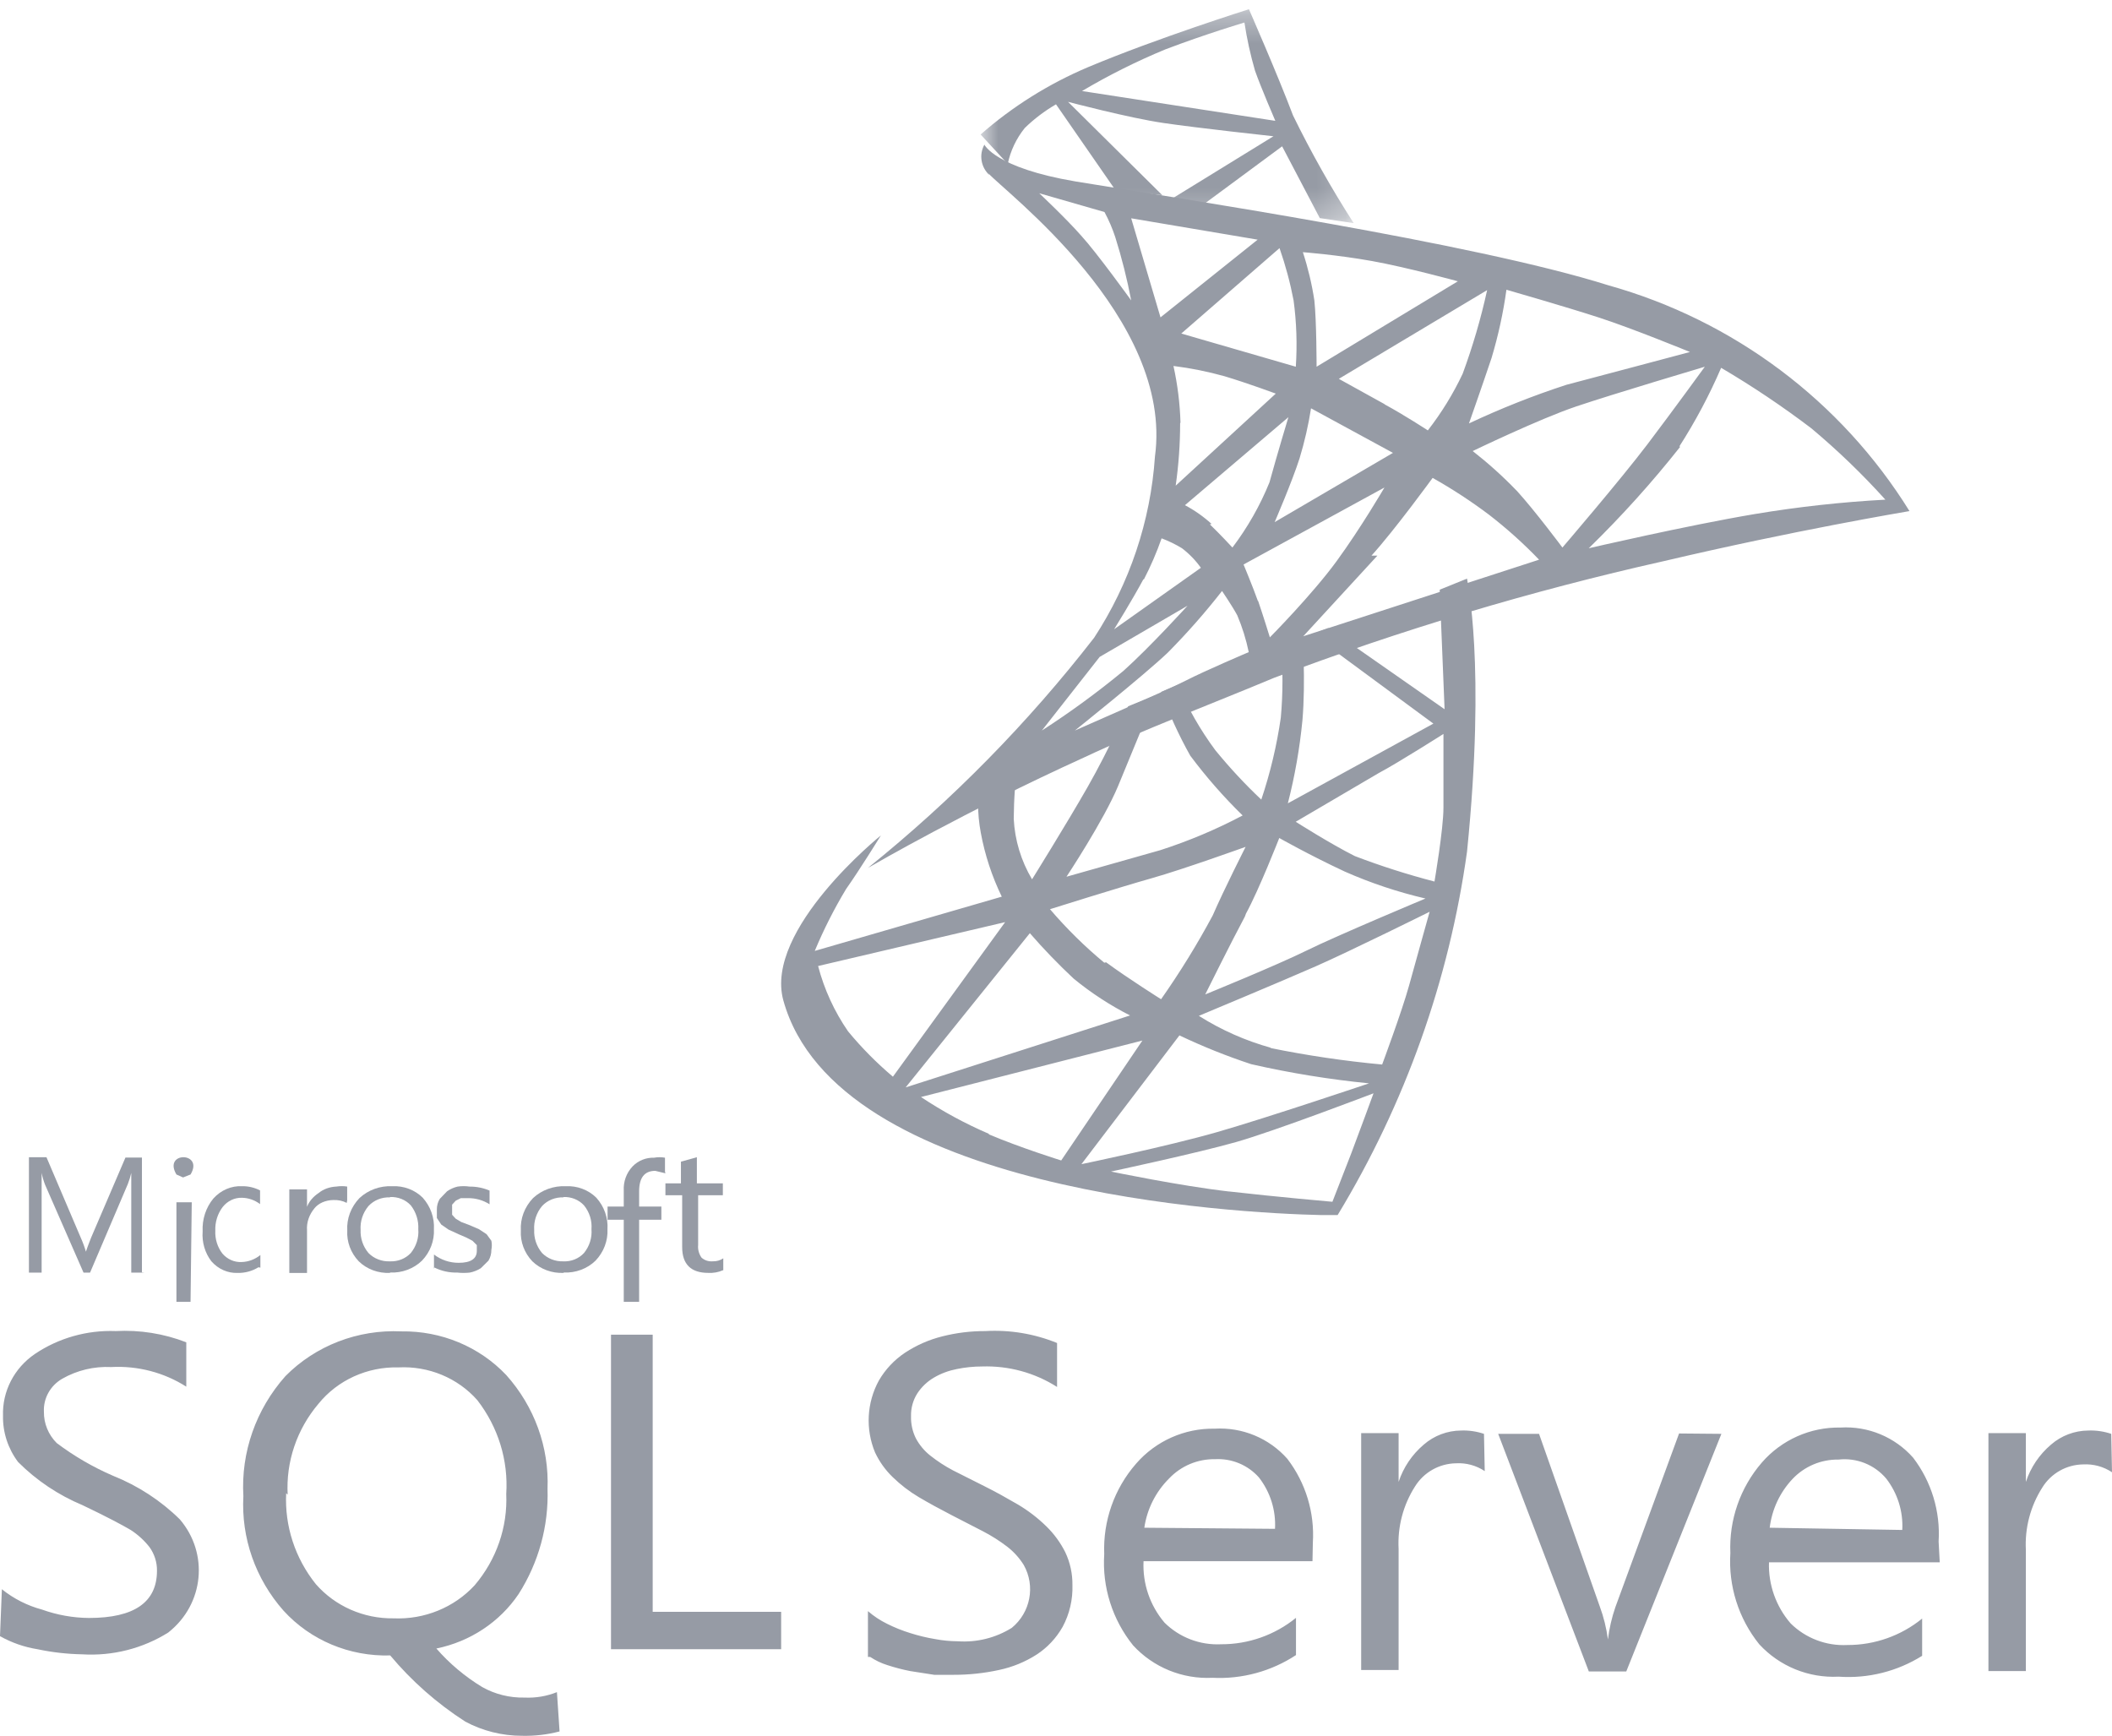 <?xml version="1.0" encoding="UTF-8"?>
<svg width="73px" height="60px" viewBox="0 0 73 60" version="1.1" xmlns="http://www.w3.org/2000/svg" xmlns:xlink="http://www.w3.org/1999/xlink">
    <!-- Generator: Sketch 62 (91390) - https://sketch.com -->
    <title>mssql</title>
    <desc>Created with Sketch.</desc>
    <defs>
        <polygon id="path-1" points="0.894 0.319 13.79 0.319 13.79 7.713 0.894 7.713"></polygon>
    </defs>
    <g id="index" stroke="none" stroke-width="1" fill="none" fill-rule="evenodd">
        <g id="index-1920" transform="translate(-361, -913)">
            <g id="mssql" transform="translate(361, 913)">
                <path d="M50.707,20 L49.763,20.383 L49.931,24.515 L45.911,21.709 L45.355,21.925 L49.544,25.012 L44.514,27.767 C44.756,26.824 44.924,25.865 45.018,24.897 C45.135,23.52 45.018,21.925 45.018,21.925 L44.27,22.258 C44.347,23.106 44.347,23.959 44.27,24.808 C44.131,25.77 43.906,26.717 43.596,27.639 C43.029,27.105 42.499,26.533 42.006,25.93 C41.488,25.23 41.055,24.473 40.714,23.673 L40.132,23.916 C40.408,24.677 40.744,25.414 41.141,26.121 C41.689,26.855 42.294,27.546 42.951,28.187 C42.04,28.669 41.088,29.07 40.107,29.386 L36.862,30.305 C36.862,30.305 38.154,28.354 38.647,27.168 C39.137,25.982 39.939,24.031 39.939,24.031 L38.994,24.413 C38.994,24.413 38.348,25.879 37.599,27.193 C36.849,28.507 35.672,30.394 35.672,30.394 C35.293,29.757 35.076,29.04 35.039,28.303 C35.044,27.607 35.095,26.913 35.194,26.224 L33.901,26.721 C33.773,27.404 33.773,28.104 33.901,28.787 C34.042,29.551 34.286,30.293 34.626,30.994 L28.162,32.869 C28.47,32.129 28.833,31.413 29.247,30.726 C29.7,30.088 30.449,28.876 30.449,28.876 C30.449,28.876 26.404,32.129 27.075,34.577 C28.912,41.222 42.743,41.936 45.678,42 L46.234,42 C48.567,38.153 50.089,33.879 50.707,29.437 C51.366,22.92 50.707,20.09 50.707,20 L50.707,20 Z M46.829,29.591 C45.988,29.17 44.786,28.405 44.786,28.405 L47.656,26.721 C48.328,26.364 49.892,25.369 49.892,25.369 L49.892,27.92 C49.892,28.66 49.582,30.471 49.582,30.471 C48.648,30.228 47.729,29.935 46.829,29.591 L46.829,29.591 Z M43.066,31.58 C43.519,30.751 44.217,28.966 44.217,28.966 C44.217,28.966 45.251,29.553 46.48,30.126 C47.378,30.523 48.314,30.835 49.271,31.058 C49.271,31.058 46.221,32.333 45.162,32.856 C44.101,33.379 41.658,34.373 41.658,34.373 C41.658,34.373 42.589,32.499 43.028,31.683 L43.066,31.58 Z M38.168,33.276 C37.49,32.714 36.864,32.096 36.292,31.427 C36.292,31.427 38.723,30.662 39.809,30.356 C40.894,30.05 43.054,29.272 43.054,29.272 C43.054,29.272 42.304,30.751 41.916,31.644 C41.381,32.643 40.784,33.61 40.132,34.539 C40.132,34.539 38.994,33.824 38.232,33.263 L38.168,33.276 Z M43.945,36.222 C43.058,35.977 42.213,35.604 41.438,35.113 C41.438,35.113 44.282,33.927 45.472,33.404 C46.661,32.881 49.414,31.516 49.414,31.516 C49.414,31.516 48.949,33.174 48.703,34.068 C48.457,34.96 47.773,36.796 47.773,36.796 C46.47,36.675 45.175,36.483 43.895,36.222 L43.945,36.222 Z M29.312,35.648 C28.838,34.961 28.488,34.197 28.277,33.391 L34.742,31.874 L30.863,37.217 C30.3,36.741 29.781,36.217 29.312,35.648 L29.312,35.648 Z M35.596,32.256 C36.072,32.804 36.576,33.327 37.107,33.824 C37.709,34.319 38.364,34.746 39.06,35.1 L31.303,37.587 L35.596,32.256 Z M40.766,35.789 C41.571,36.172 42.4,36.505 43.247,36.784 C44.59,37.09 45.95,37.311 47.32,37.447 C47.32,37.447 43.804,38.633 42.072,39.131 C40.34,39.628 37.379,40.24 37.379,40.24 L40.766,35.789 Z M34.186,39.194 C33.363,38.841 32.576,38.413 31.833,37.919 L39.486,35.967 L36.68,40.112 C36.68,40.112 35.285,39.679 34.173,39.207 L34.186,39.194 Z M42.472,41.184 C40.792,40.992 38.4,40.495 38.4,40.495 C38.4,40.495 41.386,39.857 42.731,39.474 C44.075,39.092 47.475,37.791 47.475,37.791 C47.475,37.791 46.919,39.309 46.699,39.883 L46.054,41.54 C46.054,41.54 44.153,41.375 42.485,41.184 L42.472,41.184 Z" id="Fill-1" fill="#969BA5"></path>
                <g id="Group-5" transform="translate(33, 0)">
                    <mask id="mask-2" fill="white">
                        <use xlink:href="#path-1"></use>
                    </mask>
                    <g id="Clip-4"></g>
                    <path d="M4.62,2.316 C3.252,2.894 1.994,3.683 0.894,4.649 L1.832,5.666 C1.926,5.215 2.126,4.791 2.419,4.426 C2.742,4.111 3.105,3.836 3.5,3.606 L5.571,6.596 L7.173,6.745 L3.916,3.52 C3.916,3.52 6.026,4.078 7.212,4.251 C8.398,4.426 11.016,4.71 11.016,4.71 L7.407,6.931 L8.462,7.167 L11.316,5.058 L12.618,7.539 L13.79,7.713 C13.018,6.511 12.317,5.268 11.693,3.991 C11.159,2.577 10.169,0.319 10.169,0.319 C10.169,0.319 7.017,1.311 4.62,2.316 L4.62,2.316 Z M4.399,3.147 C5.32,2.601 6.281,2.12 7.277,1.708 C8.711,1.163 10.013,0.778 10.013,0.778 C10.098,1.339 10.22,1.894 10.378,2.441 C10.587,3.036 11.081,4.177 11.081,4.177 L4.399,3.147 Z" id="Fill-3" fill="#969BA5" mask="url(#mask-2)"></path>
                </g>
                <path d="M34.165,5.992 C34.678,6.591 40.574,10.982 39.92,15.781 C39.769,18.013 39.045,20.169 37.818,22.044 C35.532,24.989 32.908,27.659 30,30 C30.269,29.848 33.306,28.077 37.472,26.181 C39.445,25.252 41.906,24.323 44.034,23.431 C48.421,21.773 52.923,20.424 57.503,19.397 C62.052,18.327 65.794,17.704 66,17.666 C63.639,13.86 59.925,11.075 55.593,9.862 C50.915,8.386 40.663,6.846 37.176,6.272 C34.396,5.802 34.025,5 34.025,5 C33.831,5.35 33.905,5.787 34.204,6.056 L34.165,5.992 Z M37.369,8.144 C36.844,7.546 35.921,6.68 35.921,6.68 L38.176,7.329 C38.325,7.607 38.45,7.896 38.548,8.195 C38.774,8.914 38.958,9.644 39.099,10.384 C39.099,10.384 37.907,8.729 37.369,8.144 L37.369,8.144 Z M39.099,7.546 L43.47,8.284 L40.112,10.97 L39.099,7.546 Z M40.83,11.529 L44.226,8.576 C44.432,9.166 44.595,9.771 44.712,10.384 C44.814,11.144 44.84,11.911 44.789,12.676 L40.83,11.529 Z M45.43,10.384 C45.344,9.818 45.211,9.261 45.033,8.717 C45.033,8.717 46.212,8.806 47.417,9.022 C48.621,9.238 50.39,9.723 50.39,9.723 L45.507,12.676 C45.507,12.676 45.507,11.097 45.43,10.384 L45.43,10.384 Z M51.556,12.37 C51.787,11.599 51.959,10.812 52.069,10.015 C52.069,10.015 54.068,10.588 55.247,10.97 C56.426,11.351 58.412,12.167 58.412,12.167 C58.412,12.167 55.17,13.031 54.145,13.3 C52.995,13.674 51.869,14.121 50.774,14.636 C50.774,14.636 51.223,13.363 51.556,12.37 L51.556,12.37 Z M47.865,13.974 L46.276,13.095 L51.402,10.028 C51.187,11.009 50.904,11.974 50.557,12.917 C50.229,13.612 49.825,14.27 49.352,14.877 C49.352,14.877 48.558,14.356 47.853,13.974 L47.865,13.974 Z M52.402,16.94 C51.935,16.456 51.434,16.006 50.903,15.591 C50.903,15.591 53.197,14.483 54.478,14.05 C55.761,13.617 58.926,12.676 58.926,12.676 C58.926,12.676 57.874,14.127 56.94,15.361 C56.003,16.596 54.004,18.926 54.004,18.926 C54.004,18.926 53.055,17.653 52.428,16.965 L52.402,16.94 Z M40.803,14.61 C40.784,13.951 40.702,13.294 40.56,12.65 C41.158,12.725 41.749,12.844 42.329,13.006 C43.136,13.249 44.097,13.605 44.097,13.605 L40.637,16.787 C40.739,16.07 40.79,15.347 40.791,14.623 L40.803,14.61 Z M58.042,15.437 C58.598,14.57 59.083,13.66 59.49,12.714 C60.568,13.348 61.608,14.046 62.604,14.802 C63.515,15.564 64.372,16.39 65.167,17.271 C63.655,17.353 62.149,17.519 60.656,17.768 C58.311,18.162 54.914,18.951 54.914,18.951 C56.044,17.849 57.102,16.676 58.08,15.437 L58.042,15.437 Z M44.918,15.845 C45.09,15.278 45.223,14.7 45.315,14.114 L48.147,15.654 L44.058,18.047 C44.058,18.047 44.662,16.647 44.918,15.845 L44.918,15.845 Z M41.879,18.111 C41.601,17.857 41.291,17.639 40.957,17.462 L44.533,14.42 C44.533,14.42 44.148,15.692 43.879,16.672 C43.553,17.476 43.122,18.233 42.598,18.926 C42.598,18.926 42.162,18.454 41.816,18.123 L41.879,18.111 Z M47.404,19.206 C48.212,18.315 49.518,16.519 49.518,16.519 C50.196,16.9 50.846,17.325 51.467,17.792 C52.081,18.267 52.66,18.786 53.197,19.346 L45.046,21.993 L47.609,19.206 L47.404,19.206 Z M43.482,20.784 C43.316,20.313 42.983,19.512 42.983,19.512 L47.853,16.851 C47.853,16.851 47.045,18.238 46.199,19.397 C45.354,20.555 43.892,22.031 43.892,22.031 C43.892,22.031 43.662,21.281 43.482,20.758 L43.482,20.784 Z M39.535,20.033 C39.773,19.573 39.979,19.097 40.15,18.608 C40.396,18.7 40.632,18.815 40.855,18.951 C41.105,19.142 41.326,19.37 41.508,19.626 L38.509,21.751 C38.509,21.751 39.163,20.695 39.522,20.02 L39.535,20.033 Z M40.381,22.541 C41.041,21.873 41.662,21.167 42.239,20.428 C42.239,20.428 42.586,20.937 42.765,21.268 C42.939,21.678 43.071,22.104 43.162,22.541 C43.162,22.541 41.637,23.19 40.995,23.521 C40.355,23.852 37.151,25.252 37.151,25.252 C37.151,25.252 39.522,23.356 40.342,22.579 L40.381,22.541 Z M38.01,22.706 L41.047,20.937 C41.047,20.937 39.766,22.35 38.83,23.19 C37.932,23.931 36.99,24.62 36.011,25.252 L38.01,22.706 Z" id="Fill-6" fill="#969BA5"></path>
                <path d="M73,50.889 C72.706,50.693 72.356,50.599 72.003,50.618 C71.427,50.626 70.894,50.927 70.592,51.416 C70.181,52.061 69.982,52.816 70.023,53.579 L70.023,57.762 L68.729,57.762 L68.729,49.537 L70.023,49.537 L70.023,51.223 C70.188,50.723 70.488,50.278 70.89,49.936 C71.248,49.623 71.707,49.45 72.185,49.447 C72.453,49.437 72.72,49.477 72.974,49.562 L73,50.889 Z M65.751,52.884 C65.786,52.244 65.588,51.614 65.195,51.107 C64.791,50.629 64.175,50.382 63.551,50.451 C62.949,50.441 62.371,50.684 61.959,51.12 C61.521,51.584 61.245,52.175 61.169,52.807 L65.751,52.884 Z M67.046,54.003 L61.144,54.003 C61.118,54.776 61.387,55.53 61.893,56.115 C62.411,56.626 63.121,56.897 63.849,56.861 C64.791,56.865 65.708,56.542 66.438,55.947 L66.438,57.234 C65.577,57.774 64.565,58.027 63.551,57.955 C62.514,58.008 61.507,57.596 60.807,56.835 C60.091,55.944 59.736,54.819 59.809,53.681 C59.759,52.54 60.148,51.421 60.897,50.554 C61.578,49.769 62.574,49.325 63.615,49.344 C64.57,49.287 65.496,49.672 66.127,50.387 C66.759,51.215 67.072,52.243 67.007,53.283 L67.046,54.003 Z M59.499,49.562 L56.211,57.775 L54.917,57.775 L51.784,49.562 L53.196,49.562 L55.293,55.522 C55.431,55.893 55.525,56.277 55.577,56.669 C55.624,56.287 55.71,55.911 55.836,55.548 L58.036,49.549 L59.499,49.562 Z M51.319,50.85 C51.026,50.654 50.675,50.559 50.322,50.58 C49.746,50.59 49.215,50.89 48.911,51.377 C48.499,52.022 48.301,52.777 48.342,53.54 L48.342,57.724 L47.048,57.724 L47.048,49.537 L48.342,49.537 L48.342,51.223 C48.507,50.723 48.806,50.278 49.209,49.936 C49.567,49.623 50.027,49.45 50.503,49.447 C50.772,49.437 51.039,49.477 51.293,49.562 L51.319,50.85 Z M44.07,52.845 C44.105,52.206 43.908,51.575 43.513,51.068 C43.133,50.639 42.574,50.406 41.999,50.438 C41.397,50.427 40.819,50.671 40.407,51.107 C39.946,51.567 39.646,52.163 39.553,52.807 L44.07,52.845 Z M45.365,53.964 L39.526,53.964 C39.489,54.738 39.748,55.497 40.251,56.088 C40.768,56.6 41.478,56.871 42.206,56.835 C43.149,56.839 44.065,56.515 44.795,55.922 L44.795,57.209 C43.942,57.77 42.93,58.046 41.909,57.994 C40.871,58.046 39.865,57.635 39.165,56.874 C38.448,55.983 38.092,54.858 38.167,53.72 C38.121,52.576 38.513,51.458 39.268,50.593 C39.948,49.808 40.945,49.364 41.986,49.383 C42.94,49.327 43.866,49.712 44.497,50.426 C45.13,51.254 45.443,52.282 45.378,53.322 L45.365,53.964 Z M30,57.273 L30,55.69 C30.2,55.863 30.422,56.01 30.66,56.127 C30.918,56.256 31.186,56.364 31.463,56.449 C31.743,56.538 32.027,56.607 32.317,56.655 C32.577,56.705 32.842,56.73 33.106,56.732 C33.761,56.777 34.415,56.615 34.97,56.269 C35.619,55.739 35.795,54.823 35.385,54.094 C35.233,53.851 35.041,53.638 34.815,53.463 C34.547,53.258 34.261,53.077 33.96,52.922 L32.886,52.369 C32.485,52.162 32.11,51.957 31.76,51.751 C31.431,51.556 31.128,51.323 30.854,51.056 C30.601,50.812 30.395,50.523 30.246,50.206 C29.911,49.401 29.958,48.488 30.376,47.722 C30.599,47.336 30.909,47.006 31.282,46.757 C31.678,46.497 32.115,46.305 32.575,46.191 C33.059,46.069 33.554,46.008 34.052,46.01 C34.901,45.96 35.75,46.101 36.537,46.422 L36.537,47.941 C35.766,47.449 34.863,47.203 33.948,47.233 C33.652,47.233 33.357,47.263 33.067,47.323 C32.79,47.377 32.522,47.476 32.279,47.619 C32.05,47.754 31.855,47.938 31.709,48.16 C31.557,48.398 31.481,48.676 31.489,48.957 C31.482,49.22 31.54,49.481 31.656,49.716 C31.779,49.946 31.946,50.147 32.149,50.309 C32.396,50.505 32.66,50.677 32.938,50.824 L34.013,51.365 C34.427,51.571 34.815,51.79 35.19,52.008 C35.542,52.218 35.869,52.468 36.161,52.754 C36.431,53.016 36.654,53.321 36.821,53.655 C36.989,54.01 37.073,54.398 37.068,54.789 C37.084,55.29 36.968,55.788 36.731,56.23 C36.511,56.62 36.201,56.952 35.824,57.196 C35.429,57.448 34.99,57.627 34.53,57.724 C34.016,57.836 33.49,57.892 32.964,57.891 L32.291,57.891 L31.463,57.762 C31.195,57.71 30.932,57.641 30.672,57.556 C30.462,57.491 30.262,57.395 30.078,57.273 L30,57.273 Z" id="Fill-8" fill="#969BA5"></path>
                <path d="M5,43.988 L4.537,43.988 L4.537,41.313 L4.537,40.542 C4.507,40.673 4.467,40.802 4.418,40.928 L3.113,43.988 L2.887,43.988 L1.558,40.951 C1.506,40.819 1.466,40.682 1.439,40.542 L1.439,41.326 L1.439,43.988 L1,43.988 L1,40 L1.606,40 L2.792,42.783 C2.862,42.939 2.922,43.101 2.97,43.265 C3.041,43.048 3.113,42.88 3.148,42.783 L4.336,40.012 L4.906,40.012 L4.906,44" id="Fill-10" fill="#969BA5"></path>
                <path d="M6.586,45 L6.098,45 L6.098,41.557 L6.628,41.557 L6.586,45 Z M6.321,40.697 L6.098,40.597 C5.623,39.794 7.061,39.808 6.586,40.597 L6.335,40.697 L6.321,40.697 Z" id="Fill-12" fill="#969BA5"></path>
                <path d="M8.933,43.804 C8.715,43.938 8.467,44.005 8.215,43.999 C7.874,44.013 7.543,43.867 7.307,43.598 C7.085,43.311 6.976,42.94 7.004,42.567 C6.983,42.148 7.116,41.739 7.375,41.427 C7.636,41.137 7.999,40.982 8.373,41.002 C8.585,40.999 8.796,41.049 8.989,41.147 L8.989,41.621 C8.805,41.481 8.585,41.405 8.361,41.402 C8.108,41.395 7.865,41.51 7.699,41.718 C7.522,41.948 7.43,42.243 7.442,42.542 C7.429,42.83 7.517,43.111 7.688,43.331 C7.858,43.529 8.101,43.635 8.349,43.623 C8.585,43.617 8.813,43.532 9,43.38 L9,43.817" id="Fill-14" fill="#969BA5"></path>
                <path d="M11.984,41.579 C11.847,41.506 11.682,41.472 11.517,41.48 C11.251,41.485 11.009,41.591 10.871,41.763 C10.683,41.99 10.593,42.257 10.612,42.525 L10.612,44 L10,44 L10,41.112 L10.612,41.112 L10.612,41.714 C10.684,41.528 10.824,41.362 11.017,41.235 C11.175,41.104 11.395,41.024 11.629,41.014 C11.752,40.995 11.878,40.995 12,41.014 L12,41.493" id="Fill-16" fill="#969BA5"></path>
                <path d="M13.48,41.388 C13.196,41.376 12.921,41.486 12.734,41.69 C12.54,41.924 12.445,42.216 12.464,42.512 C12.451,42.799 12.546,43.082 12.734,43.309 C12.925,43.506 13.198,43.611 13.48,43.599 C13.755,43.611 14.02,43.504 14.201,43.309 C14.39,43.074 14.482,42.782 14.458,42.488 C14.474,42.194 14.384,41.904 14.201,41.666 C14.021,41.469 13.756,41.363 13.48,41.376 M13.48,43.998 C13.077,44.018 12.682,43.873 12.401,43.599 C12.124,43.308 11.981,42.925 12.003,42.536 C11.978,42.123 12.131,41.719 12.425,41.412 C12.726,41.132 13.136,40.983 13.558,41.002 C13.955,40.983 14.34,41.129 14.612,41.4 C14.882,41.703 15.021,42.092 14.998,42.488 C15.018,42.886 14.87,43.278 14.586,43.575 C14.298,43.855 13.895,44.005 13.48,43.986" id="Fill-18" fill="#969BA5"></path>
                <path d="M15,43.862 L15,43.363 C15.244,43.55 15.544,43.651 15.854,43.65 C16.268,43.65 16.481,43.512 16.481,43.237 L16.481,43.038 L16.331,42.888 L16.117,42.776 L15.854,42.663 L15.502,42.501 L15.251,42.327 L15.1,42.101 L15.1,41.801 C15.099,41.674 15.134,41.549 15.201,41.439 L15.452,41.178 C15.562,41.101 15.686,41.046 15.816,41.015 C15.954,40.995 16.093,40.995 16.23,41.015 C16.467,41.013 16.703,41.06 16.921,41.153 L16.921,41.627 C16.697,41.484 16.434,41.41 16.168,41.415 L15.928,41.415 L15.753,41.502 L15.627,41.639 L15.627,41.801 L15.627,41.989 L15.753,42.126 L15.942,42.239 L16.206,42.338 L16.556,42.488 L16.82,42.663 L16.984,42.888 C17.005,42.991 17.005,43.098 16.984,43.2 C16.986,43.332 16.951,43.462 16.884,43.575 L16.619,43.837 C16.504,43.909 16.377,43.96 16.243,43.987 C16.098,44.004 15.95,44.004 15.803,43.987 C15.529,43.994 15.257,43.934 15.013,43.812" id="Fill-20" fill="#969BA5"></path>
                <path d="M19.48,41.388 C19.195,41.376 18.921,41.487 18.734,41.69 C18.54,41.924 18.445,42.216 18.464,42.512 C18.451,42.799 18.546,43.082 18.734,43.309 C18.923,43.502 19.19,43.608 19.467,43.599 C19.742,43.613 20.008,43.506 20.187,43.309 C20.377,43.075 20.468,42.782 20.444,42.488 C20.468,42.194 20.377,41.901 20.187,41.666 C20.008,41.469 19.742,41.363 19.467,41.376 M19.48,43.998 C19.077,44.017 18.683,43.872 18.401,43.599 C18.124,43.308 17.981,42.926 18.003,42.536 C17.978,42.123 18.131,41.719 18.425,41.412 C18.726,41.132 19.136,40.983 19.557,41.002 C19.954,40.983 20.339,41.129 20.612,41.4 C20.883,41.703 21.022,42.092 20.997,42.488 C21.016,42.887 20.868,43.277 20.585,43.575 C20.298,43.856 19.895,44.005 19.48,43.986" id="Fill-22" fill="#969BA5"></path>
                <path d="M23,40.556 L22.649,40.471 C22.272,40.471 22.091,40.713 22.091,41.18 L22.091,41.705 L22.86,41.705 L22.86,42.16 L22.091,42.16 L22.091,45 L21.56,45 L21.56,42.16 L21,42.16 L21,41.705 L21.56,41.705 L21.56,41.152 C21.543,40.842 21.654,40.539 21.867,40.315 C22.062,40.115 22.331,40.008 22.607,40.017 C22.732,39.994 22.861,39.994 22.985,40.017 L22.985,40.499" id="Fill-24" fill="#969BA5"></path>
                <path d="M24.985,43.908 C24.829,43.977 24.653,44.008 24.479,43.998 C23.884,43.998 23.579,43.701 23.579,43.109 L23.579,41.315 L23,41.315 L23,40.903 L23.536,40.903 L23.536,40.154 L24.087,40 L24.087,40.903 L24.985,40.903 L24.985,41.315 L24.131,41.315 L24.131,43.031 C24.115,43.184 24.156,43.338 24.246,43.469 C24.348,43.563 24.491,43.611 24.638,43.598 C24.768,43.602 24.896,43.566 25,43.495 L25,43.908" id="Fill-26" fill="#969BA5"></path>
                <path d="M0.065,54.933 C0.472,55.26 0.944,55.5 1.454,55.637 C1.974,55.823 2.523,55.922 3.077,55.926 C4.643,55.926 5.426,55.381 5.426,54.292 C5.43,54 5.338,53.714 5.166,53.475 C4.985,53.245 4.766,53.045 4.517,52.884 C4.219,52.708 3.674,52.419 2.856,52.029 C2.017,51.679 1.257,51.17 0.623,50.533 C0.276,50.07 0.093,49.51 0.104,48.937 C0.076,48.09 0.491,47.287 1.207,46.8 C2.024,46.25 3.003,45.972 3.998,46.009 C4.832,45.964 5.665,46.097 6.439,46.398 L6.439,47.931 C5.67,47.441 4.761,47.203 3.843,47.253 C3.251,47.224 2.665,47.365 2.155,47.655 C1.74,47.893 1.495,48.333 1.518,48.799 C1.512,49.201 1.671,49.59 1.96,49.88 C2.56,50.331 3.213,50.712 3.907,51.011 C4.774,51.358 5.56,51.871 6.217,52.519 C7.222,53.697 7.052,55.44 5.835,56.413 C5.829,56.418 5.822,56.423 5.816,56.429 C4.934,56.982 3.891,57.247 2.842,57.183 C2.323,57.173 1.805,57.115 1.298,57.007 C0.841,56.934 0.401,56.781 0,56.555 L0.065,54.933 Z M19.341,59.848 C18.918,59.959 18.481,60.009 18.043,59.999 C17.357,59.999 16.682,59.83 16.083,59.509 C15.102,58.878 14.227,58.106 13.487,57.221 C12.081,57.263 10.73,56.696 9.801,55.675 C8.83,54.576 8.333,53.158 8.412,51.715 C8.324,50.203 8.845,48.716 9.865,47.567 C10.907,46.512 12.37,45.948 13.876,46.02 C15.251,45.999 16.569,46.548 17.498,47.529 C18.472,48.618 18.983,50.024 18.925,51.464 C18.967,52.743 18.62,54.007 17.927,55.097 C17.275,56.065 16.252,56.743 15.083,56.982 C15.536,57.503 16.071,57.952 16.667,58.314 C17.112,58.564 17.62,58.69 18.134,58.678 C18.516,58.696 18.897,58.631 19.25,58.49 L19.341,59.848 Z M9.891,51.614 C9.836,52.747 10.199,53.861 10.917,54.757 C11.585,55.52 12.57,55.954 13.604,55.939 C14.669,55.985 15.698,55.565 16.407,54.795 C17.16,53.909 17.549,52.786 17.498,51.639 C17.574,50.478 17.219,49.328 16.498,48.397 C15.821,47.63 14.813,47.211 13.772,47.265 C12.697,47.238 11.672,47.703 11.008,48.522 C10.26,49.405 9.881,50.525 9.943,51.665 L9.891,51.614 Z M27,57.007 L21.119,57.007 L21.119,46.134 L22.56,46.134 L22.56,55.713 L27,55.713 L27,56.969 L27,57.007 Z" id="Fill-28" fill="#969BA5"></path>
            </g>
        </g>
    </g>
</svg>